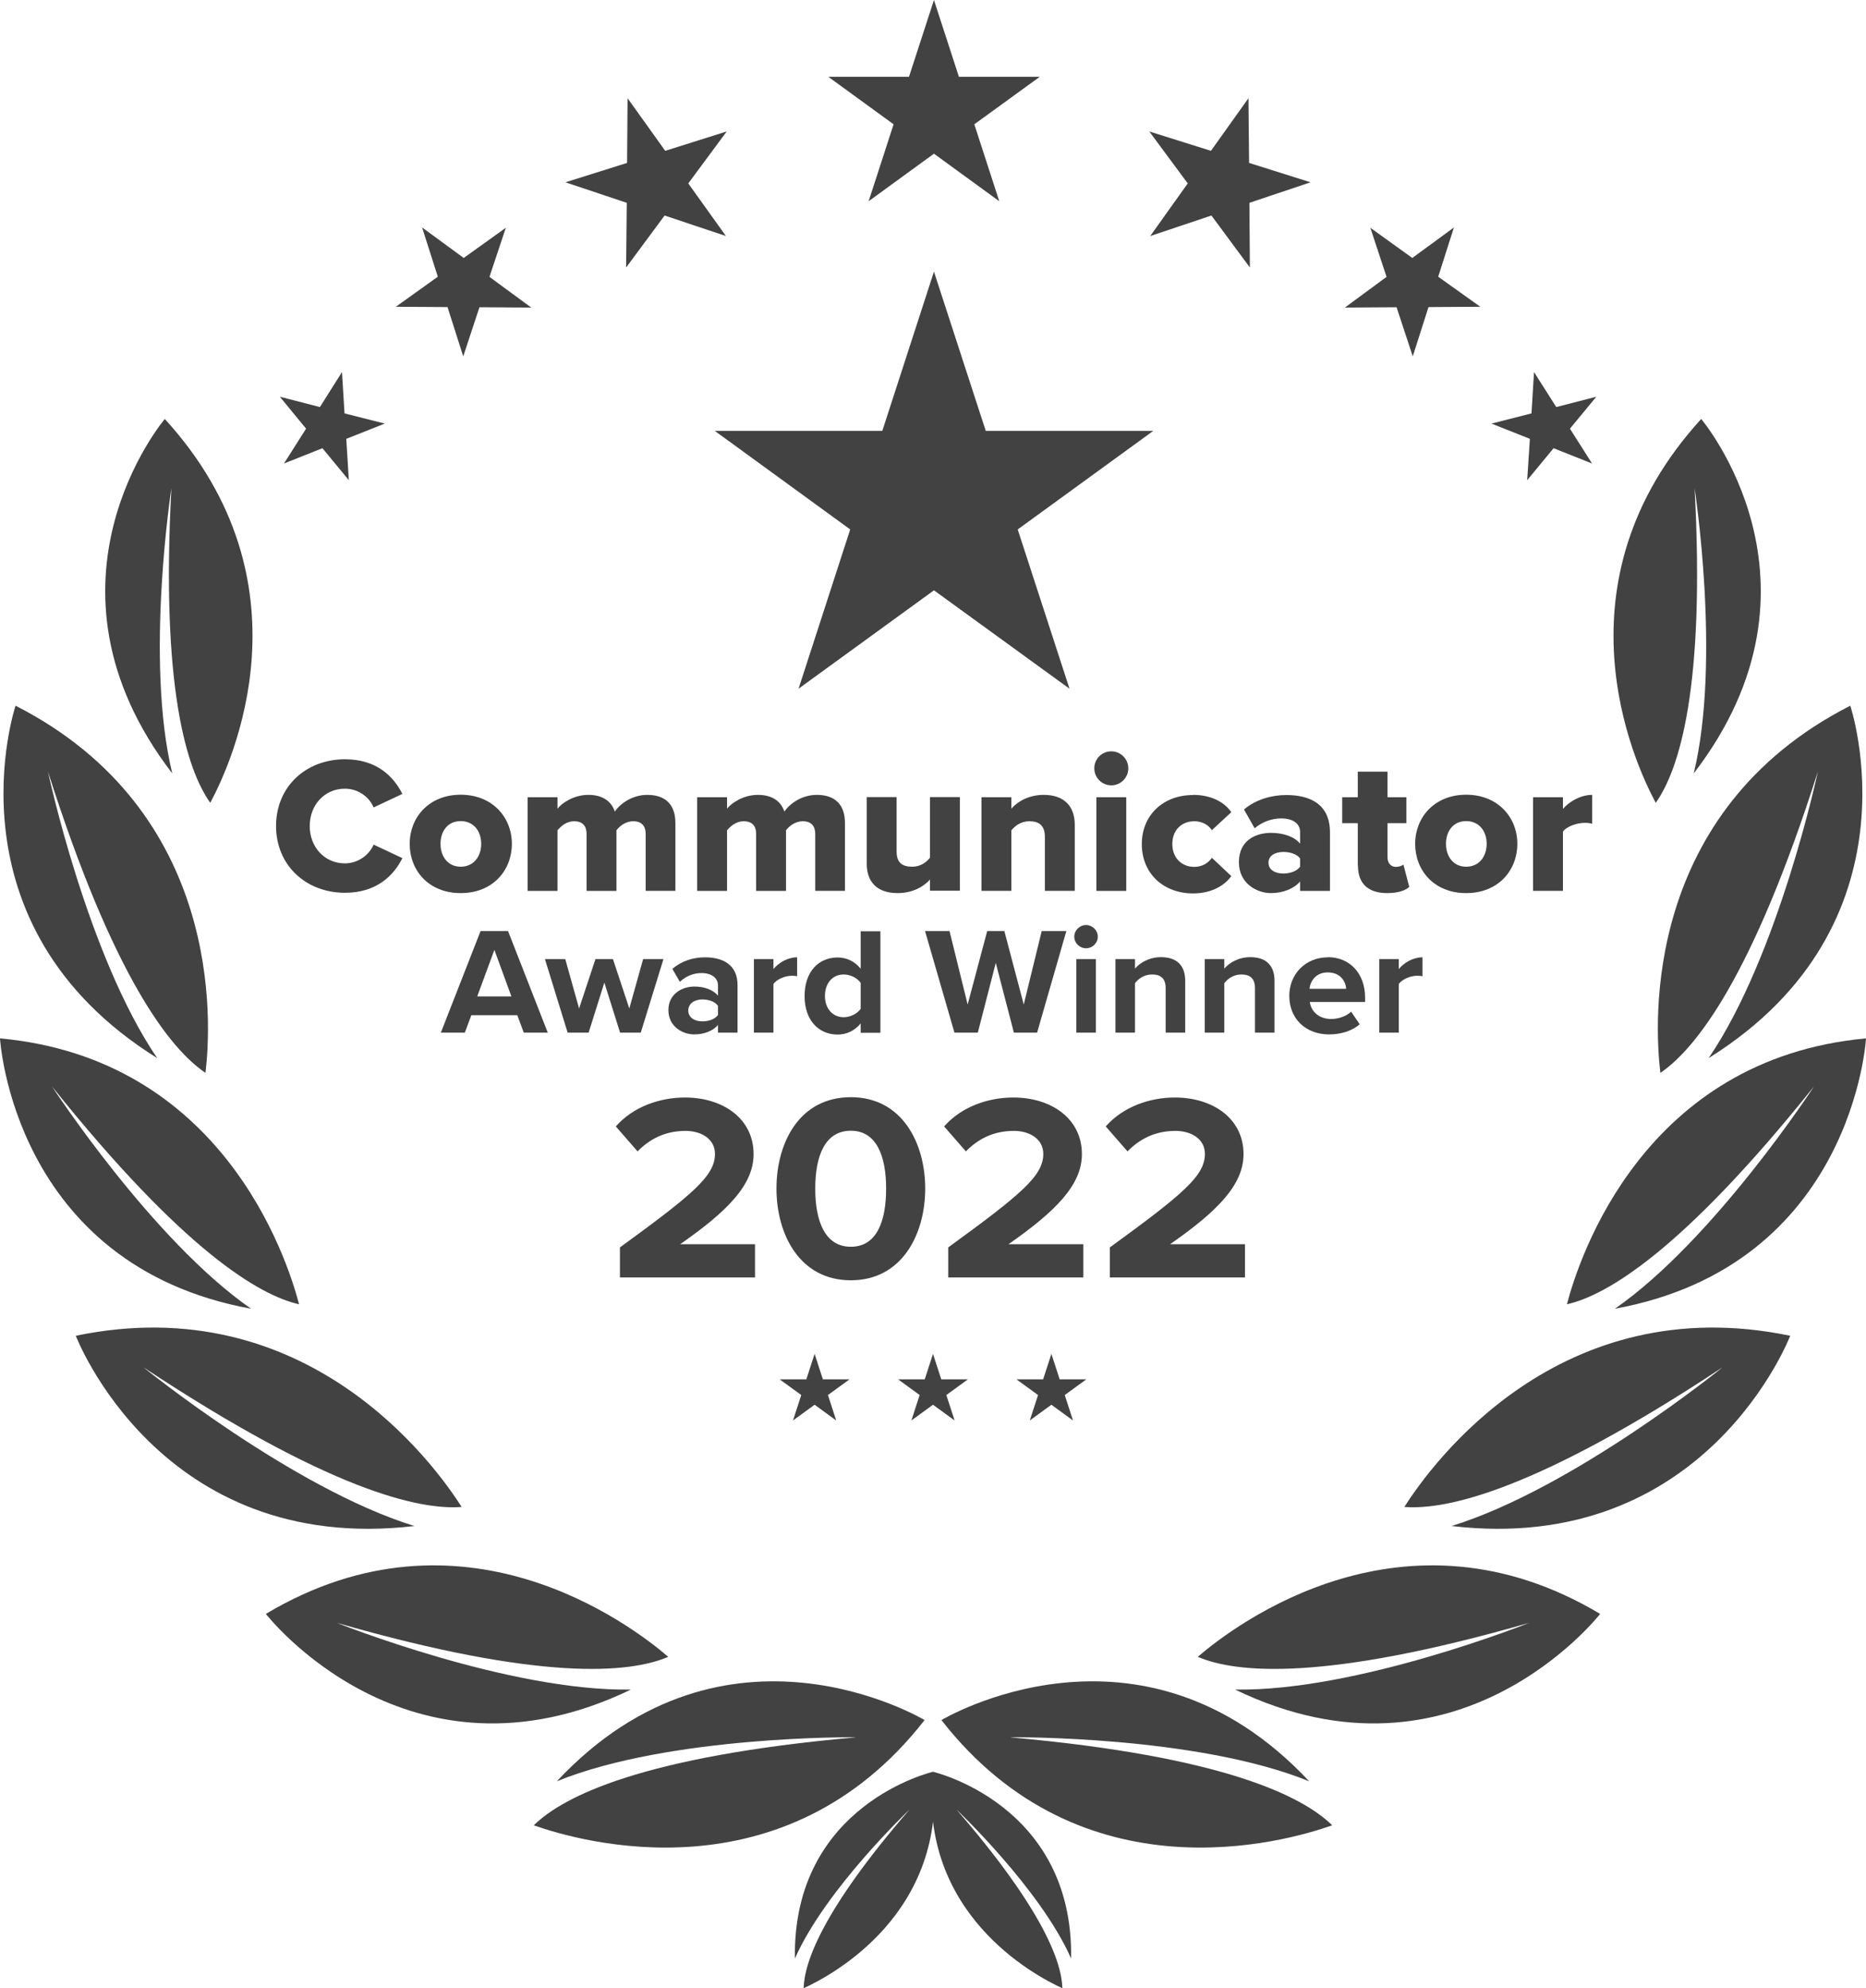 <?xml version="1.0" encoding="UTF-8"?><svg id="Layer_2" xmlns="http://www.w3.org/2000/svg" viewBox="0 0 117.42 125.09"><defs><style>.cls-1{fill:#424242;}</style></defs><g id="Layer_1-2"><g><polygon class="cls-1" points="51.26 85.18 51.78 86.78 53.46 86.78 52.1 87.77 52.62 89.37 51.26 88.38 49.9 89.37 50.42 87.77 49.06 86.78 50.74 86.78 51.26 85.18"/><polygon class="cls-1" points="58.71 85.18 59.23 86.78 60.91 86.78 59.55 87.77 60.07 89.37 58.71 88.38 57.35 89.37 57.87 87.77 56.51 86.78 58.19 86.78 58.71 85.18"/><polygon class="cls-1" points="66.16 85.18 66.68 86.78 68.36 86.78 67 87.77 67.52 89.37 66.16 88.38 64.8 89.37 65.32 87.77 63.96 86.78 65.64 86.78 66.16 85.18"/><path class="cls-1" d="m10.79,30.63c-.69,12.69.98,17.82,2.44,19.88,1.4-2.6,6.53-13.87-2.86-24.15,0,0-8.74,10.31.47,22.3-1.74-7.17-.04-18.04-.04-18.04Z"/><path class="cls-1" d="m3.01,48.52c4.13,12.99,7.7,17.48,9.92,18.98.38-3.15,1.11-16.44-11.95-23.1,0,0-4.62,13.73,8.91,22.17-4.42-6.5-6.88-18.06-6.88-18.06Z"/><path class="cls-1" d="m3.27,68.35c8.29,10.36,13.06,13.15,15.55,13.71-.79-3.02-4.88-15.45-18.82-16.73,0,0,.8,14.27,15.8,17.01-6.23-4.32-12.53-13.99-12.53-13.99Z"/><path class="cls-1" d="m9.02,86.02c11.64,7.7,17.33,9,20.03,8.79-1.75-2.75-9.77-13.78-24.28-10.77,0,0,5.28,13.85,21.31,11.97-7.66-2.36-17.06-9.99-17.06-9.99Z"/><path class="cls-1" d="m21.19,102.1c12.89,3.71,18.46,3.17,20.86,2.14-2.41-2.07-13.01-10.06-25.32-2.7,0,0,8.94,11.53,22.97,4.76-7.68.13-18.51-4.2-18.51-4.2Z"/><path class="cls-1" d="m53.81,109.31c-13.36,1.19-18.36,3.7-20.22,5.53,2.99,1.06,15.77,4.69,24.59-6.62,0,0-12.5-7.52-23.14,3.85,7.11-2.89,18.78-2.77,18.78-2.77Z"/><path class="cls-1" d="m57.23,113.85c-5.47,6.32-6.62,9.61-6.66,11.24,1.8-.82,9.1-4.73,8.15-13.62,0,0-8.86,2.04-8.7,11.75,1.94-4.38,7.22-9.38,7.22-9.38Z"/><path class="cls-1" d="m106.63,30.63c.69,12.69-.98,17.82-2.44,19.88-1.4-2.6-6.53-13.87,2.86-24.15,0,0,8.74,10.31-.47,22.3,1.74-7.17.04-18.04.04-18.04Z"/><path class="cls-1" d="m114.4,48.52c-4.13,12.99-7.71,17.48-9.92,18.98-.38-3.15-1.11-16.44,11.95-23.1,0,0,4.62,13.73-8.91,22.17,4.42-6.5,6.88-18.06,6.88-18.06Z"/><path class="cls-1" d="m114.15,68.35c-8.29,10.36-13.06,13.15-15.55,13.71.79-3.02,4.88-15.45,18.82-16.73,0,0-.8,14.27-15.8,17.01,6.23-4.32,12.53-13.99,12.53-13.99Z"/><path class="cls-1" d="m108.4,86.02c-11.64,7.7-17.33,9-20.03,8.79,1.75-2.75,9.77-13.78,24.28-10.77,0,0-5.28,13.85-21.31,11.97,7.66-2.36,17.06-9.99,17.06-9.99Z"/><path class="cls-1" d="m96.23,102.1c-12.89,3.71-18.46,3.17-20.86,2.14,2.41-2.07,13.01-10.06,25.32-2.7,0,0-8.95,11.53-22.97,4.76,7.68.13,18.51-4.2,18.51-4.2Z"/><path class="cls-1" d="m63.61,109.31c13.37,1.19,18.36,3.7,20.22,5.53-2.99,1.06-15.77,4.69-24.59-6.62,0,0,12.5-7.52,23.14,3.85-7.11-2.89-18.78-2.77-18.78-2.77Z"/><path class="cls-1" d="m60.19,113.85c5.47,6.32,6.62,9.61,6.66,11.24-1.8-.82-9.09-4.73-8.15-13.62,0,0,8.86,2.04,8.7,11.75-1.93-4.38-7.22-9.38-7.22-9.38Z"/><polygon class="cls-1" points="58.77 0 60.34 4.83 65.43 4.83 61.31 7.82 62.88 12.66 58.77 9.67 54.66 12.66 56.23 7.82 52.12 4.83 57.2 4.83 58.77 0"/><polygon class="cls-1" points="58.77 17.09 62.03 27.11 72.57 27.11 64.04 33.31 67.3 43.33 58.77 37.14 50.25 43.33 53.5 33.31 44.98 27.11 55.52 27.11 58.77 17.09"/><polygon class="cls-1" points="78.56 6.18 78.6 10.25 82.47 11.47 78.62 12.76 78.65 16.83 76.23 13.56 72.38 14.85 74.74 11.54 72.32 8.27 76.2 9.49 78.56 6.18"/><polygon class="cls-1" points="91.49 14.31 90.5 17.41 93.15 19.3 89.89 19.32 88.9 22.42 87.88 19.33 84.63 19.35 87.25 17.42 86.23 14.33 88.87 16.23 91.49 14.31"/><polygon class="cls-1" points="100.45 24.96 98.79 26.97 100.18 29.16 97.76 28.2 96.1 30.21 96.27 27.61 93.85 26.65 96.37 26.01 96.53 23.41 97.93 25.61 100.45 24.96"/><polygon class="cls-1" points="39.49 6.18 39.46 10.25 35.58 11.47 39.44 12.76 39.4 16.83 41.82 13.56 45.68 14.85 43.31 11.54 45.73 8.27 41.86 9.49 39.49 6.18"/><polygon class="cls-1" points="26.56 14.31 27.55 17.41 24.91 19.3 28.16 19.32 29.15 22.42 30.17 19.33 33.43 19.35 30.8 17.42 31.83 14.33 29.18 16.23 26.56 14.31"/><polygon class="cls-1" points="17.61 24.96 19.26 26.97 17.87 29.16 20.29 28.2 21.95 30.21 21.79 27.61 24.21 26.65 21.68 26.01 21.52 23.41 20.13 25.61 17.61 24.96"/><path class="cls-1" d="m32.96,64.97l-.41-1.1h-2.89l-.41,1.1h-1.51l2.5-6.39h1.73l2.5,6.39h-1.5Zm-1.85-5.21l-1.08,2.93h2.15l-1.07-2.93Z"/><path class="cls-1" d="m39.02,64.97l-.99-3.15-.99,3.15h-1.32l-1.43-4.63h1.28l.87,3.11,1.03-3.11h1.1l1.03,3.11.87-3.11h1.28l-1.43,4.63h-1.31Z"/><path class="cls-1" d="m45.18,64.97v-.48c-.32.37-.87.59-1.49.59-.75,0-1.63-.5-1.63-1.53s.88-1.48,1.63-1.48c.62,0,1.17.19,1.49.57v-.64c0-.47-.41-.78-1.03-.78-.5,0-.97.18-1.37.55l-.47-.81c.57-.5,1.31-.73,2.05-.73,1.07,0,2.05.42,2.05,1.75v2.99h-1.23Zm0-1.69c-.2-.27-.59-.4-.99-.4-.49,0-.88.26-.88.7s.4.68.88.68c.4,0,.79-.13.99-.4v-.57Z"/><path class="cls-1" d="m47.44,64.97v-4.63h1.23v.63c.33-.41.91-.74,1.49-.74v1.19c-.09-.02-.2-.03-.34-.03-.41,0-.95.22-1.15.52v3.06h-1.23Z"/><path class="cls-1" d="m54.16,64.97v-.58c-.37.45-.88.7-1.45.7-1.18,0-2.08-.88-2.08-2.42s.88-2.43,2.08-2.43c.55,0,1.08.24,1.45.71v-2.36h1.24v6.39h-1.24Zm0-3.13c-.21-.31-.65-.53-1.07-.53-.7,0-1.18.55-1.18,1.35s.49,1.34,1.18,1.34c.42,0,.85-.22,1.07-.53v-1.64Z"/><path class="cls-1" d="m63.8,64.97l-1.14-4.39-1.13,4.39h-1.47l-1.85-6.39h1.54l1.14,4.62,1.23-4.62h1.08l1.22,4.62,1.13-4.62h1.55l-1.84,6.39h-1.47Z"/><path class="cls-1" d="m67.6,58.93c0-.4.34-.73.74-.73s.74.33.74.73-.33.73-.74.73-.74-.33-.74-.73Zm.13,6.04v-4.63h1.23v4.63h-1.23Z"/><path class="cls-1" d="m73.35,64.97v-2.8c0-.64-.34-.86-.86-.86-.49,0-.86.27-1.07.55v3.11h-1.23v-4.63h1.23v.6c.3-.35.87-.72,1.64-.72,1.03,0,1.52.57,1.52,1.48v3.27h-1.23Z"/><path class="cls-1" d="m78.97,64.97v-2.8c0-.64-.34-.86-.86-.86-.49,0-.86.27-1.07.55v3.11h-1.23v-4.63h1.23v.6c.3-.35.87-.72,1.64-.72,1.03,0,1.52.57,1.52,1.48v3.27h-1.23Z"/><path class="cls-1" d="m83.55,60.22c1.4,0,2.35,1.04,2.35,2.55v.27h-3.48c.08.58.55,1.07,1.35,1.07.44,0,.95-.17,1.25-.46l.54.79c-.48.43-1.2.64-1.93.64-1.43,0-2.5-.95-2.5-2.43,0-1.34,1-2.42,2.43-2.42Zm-1.15,1.99h2.31c-.03-.44-.34-1.03-1.16-1.03-.77,0-1.1.57-1.15,1.03Z"/><path class="cls-1" d="m86.79,64.97v-4.63h1.23v.63c.33-.41.91-.74,1.49-.74v1.19c-.09-.02-.2-.03-.34-.03-.41,0-.95.22-1.15.52v3.06h-1.23Z"/><path class="cls-1" d="m17.37,51.98c0-2.51,1.9-4.21,4.34-4.21,2.02,0,3.07,1.11,3.61,2.18l-1.81.85c-.27-.65-.96-1.18-1.81-1.18-1.27,0-2.21,1.02-2.21,2.35s.94,2.35,2.21,2.35c.84,0,1.54-.54,1.81-1.18l1.81.85c-.52,1.05-1.59,2.18-3.61,2.18-2.44,0-4.34-1.71-4.34-4.21Z"/><path class="cls-1" d="m25.78,53.09c0-1.66,1.21-3.09,3.21-3.09s3.22,1.43,3.22,3.09-1.19,3.1-3.22,3.1-3.21-1.44-3.21-3.1Zm4.5,0c0-.78-.46-1.43-1.29-1.43s-1.27.65-1.27,1.43.45,1.44,1.27,1.44,1.29-.65,1.29-1.44Z"/><path class="cls-1" d="m40.63,56.05v-3.59c0-.45-.22-.79-.78-.79-.51,0-.88.33-1.06.57v3.81h-1.88v-3.59c0-.45-.21-.79-.78-.79-.5,0-.85.33-1.05.57v3.81h-1.88v-5.89h1.88v.72c.26-.34,1.01-.87,1.94-.87.84,0,1.43.35,1.67,1.05.34-.51,1.11-1.05,2.04-1.05,1.09,0,1.77.56,1.77,1.77v4.27h-1.87Z"/><path class="cls-1" d="m51.3,56.05v-3.59c0-.45-.22-.79-.78-.79-.51,0-.88.33-1.06.57v3.81h-1.88v-3.59c0-.45-.21-.79-.78-.79-.5,0-.85.33-1.05.57v3.81h-1.88v-5.89h1.88v.72c.26-.34,1.01-.87,1.94-.87.84,0,1.43.35,1.67,1.05.34-.51,1.11-1.05,2.04-1.05,1.09,0,1.77.56,1.77,1.77v4.27h-1.87Z"/><path class="cls-1" d="m58.52,56.05v-.71c-.37.41-1.05.85-2.04.85-1.34,0-1.94-.76-1.94-1.84v-4.2h1.88v3.43c0,.71.37.95.98.95.54,0,.9-.29,1.12-.57v-3.81h1.88v5.89h-1.88Z"/><path class="cls-1" d="m65.75,56.05v-3.4c0-.72-.38-.98-.96-.98s-.93.31-1.15.57v3.81h-1.88v-5.89h1.88v.72c.35-.41,1.05-.87,2.04-.87,1.34,0,1.95.78,1.95,1.87v4.17h-1.88Z"/><path class="cls-1" d="m68.86,48.34c0-.6.48-1.07,1.07-1.07s1.07.48,1.07,1.07-.48,1.07-1.07,1.07-1.07-.48-1.07-1.07Zm.13,7.71v-5.89h1.88v5.89h-1.88Z"/><path class="cls-1" d="m75.07,50.01c1.27,0,2.06.56,2.41,1.09l-1.22,1.13c-.23-.34-.61-.56-1.11-.56-.78,0-1.38.54-1.38,1.43s.6,1.44,1.38,1.44c.5,0,.88-.24,1.11-.57l1.22,1.15c-.35.51-1.15,1.09-2.41,1.09-1.84,0-3.22-1.24-3.22-3.1s1.38-3.09,3.22-3.09Z"/><path class="cls-1" d="m81.81,56.05v-.59c-.37.44-1.07.73-1.83.73-.9,0-2.02-.61-2.02-1.94,0-1.43,1.12-1.85,2.02-1.85.78,0,1.48.24,1.83.68v-.74c0-.51-.44-.85-1.19-.85-.59,0-1.2.22-1.67.62l-.67-1.18c.76-.65,1.77-.91,2.67-.91,1.41,0,2.74.52,2.74,2.35v3.68h-1.88Zm0-2.04c-.19-.27-.63-.41-1.05-.41-.5,0-.94.22-.94.68s.44.68.94.68c.41,0,.85-.15,1.05-.43v-.52Z"/><path class="cls-1" d="m85.44,54.46v-2.67h-.98v-1.63h.98v-1.61h1.87v1.61h1.19v1.63h-1.19v2.15c0,.34.2.6.52.6.21,0,.41-.07.48-.15l.37,1.41c-.23.22-.7.39-1.39.39-1.2,0-1.84-.6-1.84-1.73Z"/><path class="cls-1" d="m89.05,53.09c0-1.66,1.21-3.09,3.21-3.09s3.22,1.43,3.22,3.09-1.19,3.1-3.22,3.1-3.21-1.44-3.21-3.1Zm4.5,0c0-.78-.46-1.43-1.29-1.43s-1.27.65-1.27,1.43.45,1.44,1.27,1.44,1.29-.65,1.29-1.44Z"/><path class="cls-1" d="m96.47,56.05v-5.89h1.88v.74c.39-.48,1.13-.89,1.84-.89v1.82c-.11-.04-.27-.06-.46-.06-.49,0-1.13.21-1.38.55v3.73h-1.88Z"/><path class="cls-1" d="m39.01,80.35v-1.87c4.62-3.36,5.98-4.51,5.98-5.88,0-.97-.9-1.45-1.85-1.45-1.27,0-2.25.5-3.02,1.29l-1.37-1.57c1.1-1.25,2.78-1.82,4.35-1.82,2.41,0,4.32,1.34,4.32,3.56,0,1.91-1.59,3.56-4.62,5.67h4.71v2.09h-8.5Z"/><path class="cls-1" d="m53.54,69.03c3.22,0,4.68,2.88,4.68,5.75s-1.46,5.77-4.68,5.77-4.68-2.89-4.68-5.77,1.44-5.75,4.68-5.75Zm0,2.11c-1.63,0-2.24,1.59-2.24,3.64s.61,3.66,2.24,3.66,2.22-1.6,2.22-3.66-.61-3.64-2.22-3.64Z"/><path class="cls-1" d="m59.67,80.35v-1.87c4.62-3.36,5.98-4.51,5.98-5.88,0-.97-.9-1.45-1.85-1.45-1.27,0-2.25.5-3.02,1.29l-1.37-1.57c1.1-1.25,2.78-1.82,4.35-1.82,2.41,0,4.32,1.34,4.32,3.56,0,1.91-1.59,3.56-4.62,5.67h4.71v2.09h-8.5Z"/><path class="cls-1" d="m69.84,80.35v-1.87c4.62-3.36,5.98-4.51,5.98-5.88,0-.97-.9-1.45-1.85-1.45-1.27,0-2.25.5-3.02,1.29l-1.37-1.57c1.1-1.25,2.78-1.82,4.35-1.82,2.41,0,4.32,1.34,4.32,3.56,0,1.91-1.59,3.56-4.62,5.67h4.71v2.09h-8.5Z"/></g></g></svg>